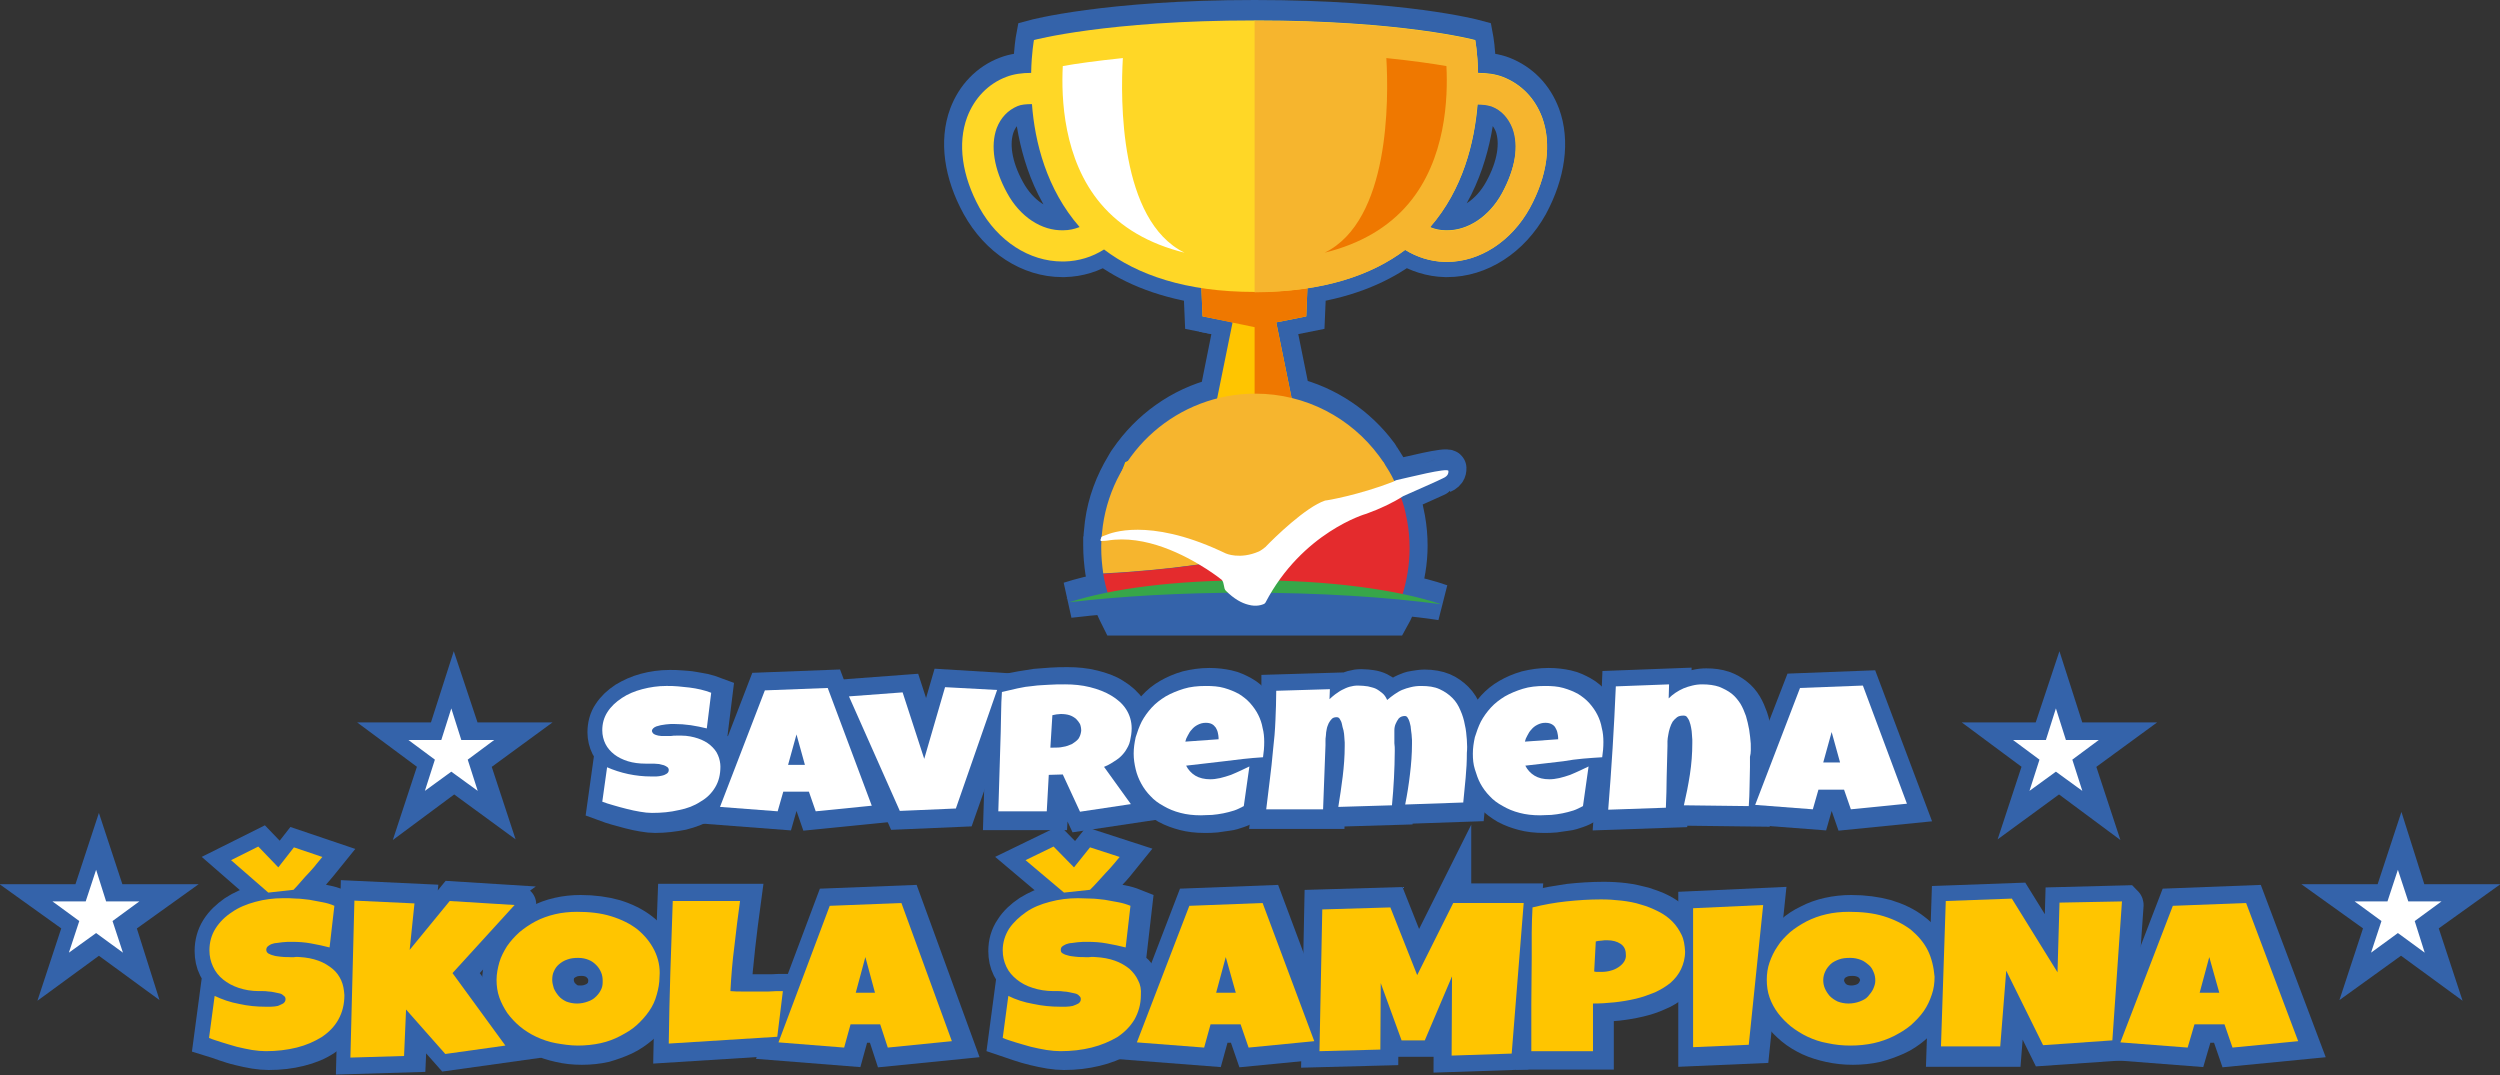 <?xml version="1.0" encoding="UTF-8"?> <svg xmlns="http://www.w3.org/2000/svg" xmlns:xlink="http://www.w3.org/1999/xlink" version="1.1" id="Layer_2_00000004529711689739269930000018021473497898873774_" x="0px" y="0px" viewBox="0 0 624.3 268.5" style="enable-background:new 0 0 624.3 268.5;" xml:space="preserve"><rect x="0" y="0" width="624.3" height="268.5" fill="#333333" stroke="none"/> <style type="text/css"> .st0{fill:#3463AA;stroke:#3463AA;stroke-width:9;stroke-miterlimit:10;} .st1{fill:#FFFFFF;} .st2{fill:#3463AA;} .st3{fill:#FFC500;} .st4{fill:#EF7800;} .st5{fill:#FFD726;} .st6{fill:#F6B52E;} .st7{fill:#E42B2D;} .st8{fill:#37A649;} </style> <g id="Isolation_Mode"> <polygon class="st0" points="113.4,177.1 116,184.9 124.2,184.9 117.5,189.8 120.1,197.7 113.4,192.8 106.8,197.7 109.4,189.8 102.8,184.9 110.9,184.9 "></polygon> <polygon class="st0" points="514.2,177.1 516.7,184.9 524.9,184.9 518.2,189.8 520.8,197.7 514.2,192.8 507.5,197.7 510.1,189.8 503.5,184.9 511.6,184.9 "></polygon> <polygon class="st0" points="24.7,217.4 27.3,225.3 35.6,225.3 28.9,230.1 31.4,238 24.7,233.1 18,238 20.6,230.1 13.9,225.3 22.1,225.3 "></polygon> <polygon class="st0" points="599.6,217.4 602.1,225.3 610.4,225.3 603.7,230.1 606.3,238 599.6,233.1 592.8,238 595.4,230.1 588.7,225.3 597,225.3 "></polygon> <polygon class="st0" points="307.8,79.9 307.8,79.9 300.3,78.4 "></polygon> <g id="SOŠ"> <path class="st0" d="M385.1,28.7c-1.8-4.8-5.2-8.3-9.8-10.1c-1.8-0.7-4-1-6.2-1c-0.1-5-0.7-8.2-0.7-8.2s-18.1-4.9-55.1-4.9 s-55.1,4.9-55.1,4.9s-0.6,3.2-0.7,8.2c-2.3,0-4.4,0.3-6.2,1c-4.5,1.7-8,5.3-9.8,10.1c-2.4,6.5-1.3,14.6,3.1,22.6 c4.6,8.3,12.4,13.4,20.7,13.4c0.2,0,0.4,0,0.5,0c3.6-0.1,6.9-1.1,9.9-3c6,4.5,13.9,8,24.3,9.6l0.3,7.1l7.5,1.5v0L304,98.9 c-9.3,2.3-17.2,8.1-22.4,15.7c-0.4,0.5-0.7,1.1-1,1.6c0,0,0,0,0,0c-2.6,4.3-4.5,9.2-5.2,14.5c-0.1,0.9-0.2,1.9-0.3,2.9l0,0 c0,0.3,0,0.6-0.1,0.9c0,0.4,0,0.9,0,1.3c0,0.2,0,0.3,0,0.5c0,2.2,0.2,4.3,0.5,6.4h0c0.3,1.6,0.6,3.2,1.1,4.7 c-3.6,0.7-6.8,1.5-9.6,2.4c3.2-0.4,6.6-0.7,10-1c0.6,1.9,1.4,3.6,2.3,5.4h68.2c0.9-1.6,1.6-3.3,2.2-5c3.6,0.3,7,0.7,10.2,1.2 c-2.8-1-6-1.8-9.7-2.6c1.1-3.6,1.8-7.5,1.8-11.5c0-2.3-0.2-4.6-0.6-6.8c-0.3-1.6-0.6-3.1-1.1-4.6c-0.1-0.4-0.3-0.8-0.4-1.3 c0.1-0.1,0.3-0.2,0.4-0.3c0.1-0.1,10.1-4.5,10.1-4.6c1.4-0.6,1.3-1.5,1.3-1.8c-0.1-0.9-10.2,1.7-13,2.3c0,0-0.3,0.1-0.5,0.2 c-0.4-0.8-0.8-1.6-1.3-2.4c-0.4-0.7-0.9-1.4-1.3-2.1c0-0.1-0.1-0.1-0.1-0.2c-0.3-0.5-0.7-1-1-1.5c-5.3-7.1-12.9-12.3-21.8-14.5 l-3.8-18.8l7.5-1.5l0.3-7.1c10.4-1.6,18.3-5.1,24.3-9.6c2.9,1.8,6.3,2.9,9.9,3c0.2,0,0.4,0,0.5,0c8.2,0,16.1-5.1,20.7-13.4 C386.4,43.3,387.5,35.2,385.1,28.7z M265.6,56.9c-5.5,0.2-10.9-3.4-14.1-9.3c-3.3-6-4.2-11.8-2.6-16.2c1-2.6,2.8-4.5,5.2-5.5 c0.9-0.3,2.2-0.5,3.6-0.5c0.8,9.4,3.6,21.2,11.9,30.6C268.3,56.6,267,56.8,265.6,56.9z M375.1,47.5c-3.2,5.9-8.7,9.5-14.1,9.3 c-1.4,0-2.7-0.3-3.9-0.8c8.3-9.4,11.1-21.3,11.9-30.6c1.5,0,2.7,0.2,3.6,0.5c2.4,0.9,4.2,2.9,5.2,5.5 C379.3,35.8,378.4,41.5,375.1,47.5L375.1,47.5z"></path> </g> <path class="st0" d="M180.7,191.9c0,2-0.4,3.7-1.3,5.2s-2.1,2.6-3.7,3.6c-1.6,0.9-3.4,1.6-5.4,2.1c-2.1,0.4-4.3,0.7-6.7,0.7 c-0.9,0-1.9-0.1-3-0.3s-2.2-0.4-3.3-0.7c-1.1-0.3-2.2-0.6-3.3-0.9c-1-0.3-2-0.6-2.8-0.9l1.2-8.6c1.6,0.7,3.4,1.3,5.3,1.7 c1.9,0.4,3.9,0.6,5.7,0.6c0.4,0,0.8,0,1.3,0c0.5,0,1-0.1,1.4-0.2c0.5-0.1,0.9-0.3,1.2-0.5c0.3-0.2,0.5-0.5,0.5-0.9 c0-0.3-0.1-0.5-0.3-0.7s-0.5-0.4-0.9-0.5c-0.4-0.1-0.8-0.2-1.2-0.3c-0.4-0.1-0.9-0.1-1.3-0.1c-0.4,0-0.8,0-1.2,0H162 c-1.6,0-3.1-0.2-4.4-0.6s-2.5-0.9-3.4-1.7s-1.7-1.6-2.2-2.6c-0.5-1-0.8-2.2-0.8-3.4c0-1.7,0.4-3.3,1.3-4.6c0.9-1.4,2.1-2.5,3.6-3.5 c1.5-0.9,3.2-1.7,5.1-2.2c1.9-0.5,3.9-0.8,6-0.8c0.9,0,1.9,0,2.9,0.1c1,0.1,1.9,0.1,2.9,0.3s1.9,0.3,2.8,0.5s1.8,0.5,2.6,0.8 l-1.1,8.9c-1.3-0.3-2.6-0.6-4-0.8c-1.4-0.2-2.8-0.3-4.1-0.3c-0.2,0-0.6,0-0.9,0c-0.4,0-0.8,0-1.2,0.1c-0.4,0-0.9,0.1-1.3,0.2 s-0.8,0.2-1.2,0.3s-0.6,0.3-0.8,0.5c-0.2,0.2-0.3,0.4-0.3,0.7c0,0.3,0.2,0.6,0.5,0.7c0.3,0.2,0.7,0.3,1.1,0.4s1,0.1,1.5,0.1 s1.1,0,1.6,0c0.5,0,1.1,0,1.5-0.1c0.5,0,0.9,0,1.2,0c1.5,0.1,2.9,0.3,4.1,0.7s2.2,1,3.1,1.7s1.5,1.5,1.9,2.5 S180.7,190.8,180.7,191.9L180.7,191.9z"></path> <path class="st0" d="M191,172.4l-11.2,29.1l14.4,1.1l1.4-4.9h6.4l1.7,4.9l14-1.4l-11-29.4L191,172.4z M199.2,184.6l1.8,6.4h-4.2 l1.8-6.4c-6-0.5-5.8-10,0.4-10C205.3,174.6,205.4,184.4,199.2,184.6z"></path> <path class="st0" d="M249.8,172.5L239.4,202l-14,0.6l-12.7-28.6l13.4-1l5.4,16.6l5.2-17.9L249.8,172.5L249.8,172.5z"></path> <path class="st0" d="M283.3,182c0,1.1-0.1,2.2-0.4,3.1c-0.2,0.9-0.6,1.8-1.2,2.6c-0.5,0.8-1.2,1.5-2.1,2.1 c-0.9,0.7-1.9,1.3-3.1,1.9l6.7,9.3l-12.7,1.9l-4.3-9.3l-3.5,0.1l-0.5,9.1h-12.1c0.1-3.3,0.2-6.6,0.3-9.9s0.2-6.6,0.3-9.9 c0-1.7,0.1-3.3,0.1-5c0-1.6,0.1-3.3,0.2-5c1.3-0.4,2.6-0.7,3.9-0.9c1.3-0.2,2.6-0.4,3.8-0.6c1.3-0.1,2.6-0.2,3.9-0.3 c1.3-0.1,2.7-0.1,4.1-0.1c2.1,0,4.2,0.2,6.2,0.7c2,0.5,3.8,1.1,5.3,2.1c1.5,0.9,2.8,2.1,3.7,3.4S283.3,180.2,283.3,182L283.3,182z M270.7,182.7c0-0.6-0.1-1.2-0.3-1.7c-0.2-0.5-0.5-0.9-1-1.3c-0.4-0.4-1-0.7-1.6-0.9c-0.6-0.2-1.4-0.3-2.2-0.3 c-0.4,0-0.7,0-1.1,0.1c-0.4,0-0.7,0.1-1,0.2l-0.5,8.1h0.7c0.8,0,1.6-0.1,2.5-0.2s1.6-0.4,2.2-0.7s1.2-0.8,1.6-1.3 S270.7,183.5,270.7,182.7L270.7,182.7z"></path> <path class="st0" d="M316.5,185.4c0,1.3-0.1,2.5-0.3,3.8c-3.2,0.2-6.4,0.4-9.6,0.8c-3.2,0.4-6.4,0.7-9.5,1.1 c0.5,1.1,1.2,1.9,2.3,2.5c1,0.6,2.3,0.9,3.7,0.9c0.8,0,1.6-0.1,2.5-0.3c0.9-0.2,1.8-0.5,2.7-0.8s1.7-0.7,2.5-1.1s1.5-0.7,2.1-1 l-1.4,9.9c-0.7,0.4-1.5,0.8-2.4,1.1c-0.9,0.3-1.7,0.6-2.7,0.7s-1.9,0.3-2.8,0.4s-1.9,0.1-2.8,0.1c-1.9,0-3.6-0.2-5.1-0.6 s-2.9-0.9-4.2-1.6c-1.2-0.7-2.3-1.5-3.3-2.5s-1.7-2-2.3-3.1s-1.1-2.3-1.4-3.6s-0.5-2.6-0.5-3.9s0.2-2.7,0.5-4.1s0.8-2.7,1.5-3.9 s1.5-2.4,2.5-3.5s2.1-2,3.5-2.8s2.8-1.4,4.5-1.9c1.7-0.4,3.5-0.7,5.5-0.7c1.7,0,3.2,0.2,4.6,0.5s2.6,0.9,3.7,1.5s2,1.4,2.8,2.3 c0.8,0.9,1.5,1.8,2,2.9c0.5,1,0.9,2.1,1.2,3.3C316.3,183.1,316.5,184.3,316.5,185.4L316.5,185.4z M305.2,184.3 c0-0.4-0.1-0.8-0.2-1.3c-0.1-0.4-0.3-0.8-0.5-1.2c-0.2-0.4-0.6-0.6-1-0.9c-0.4-0.2-0.9-0.3-1.5-0.3c-0.8,0-1.4,0.2-2,0.5 c-0.6,0.3-1.1,0.7-1.5,1.2c-0.4,0.5-0.8,1-1,1.5c-0.3,0.6-0.5,1.1-0.6,1.5l8.3-0.6L305.2,184.3L305.2,184.3z"></path> <path class="st0" d="M367.2,188.3c0,2.1-0.1,4.2-0.2,6.2c-0.2,2.1-0.4,4.1-0.6,6.2l-14.5,0.5c0.4-2.5,0.8-5.1,1.2-7.6 s0.5-5.1,0.5-7.6c0-0.2,0-0.4,0-0.8c0-0.4,0-0.9-0.1-1.4c0-0.5-0.1-1-0.2-1.6c-0.1-0.6-0.2-1.1-0.3-1.5c-0.1-0.5-0.3-0.8-0.5-1.1 c-0.2-0.3-0.5-0.4-0.7-0.4c-0.7,0-1.2,0.2-1.5,0.6s-0.6,0.9-0.8,1.4s-0.3,1.1-0.3,1.6c0,0.6-0.1,1-0.1,1.4c0,0.6,0,1.2,0.1,1.8 c0,0.6,0.1,1.2,0.1,1.9c0,2.3-0.1,4.5-0.2,6.8c-0.1,2.2-0.3,4.5-0.5,6.8l-13.4,0.4c0.4-2.5,0.8-5.1,1.1-7.6 c0.3-2.5,0.5-5.1,0.5-7.6c0-0.2,0-0.4,0-0.9c0-0.4,0-0.9-0.1-1.4s-0.1-1.1-0.2-1.6c-0.1-0.6-0.2-1.1-0.4-1.6s-0.3-0.9-0.5-1.2 s-0.5-0.5-0.8-0.5c-0.5,0-0.9,0.1-1.2,0.4c-0.3,0.3-0.6,0.6-0.8,1.1s-0.4,0.9-0.5,1.5s-0.2,1.1-0.2,1.6c0,0.5-0.1,1-0.1,1.4 c0,0.4,0,0.8,0,1l-0.6,16H317c0.3-2.5,0.6-4.9,0.9-7.4c0.3-2.5,0.6-4.9,0.8-7.4c0.2-2.5,0.4-4.9,0.6-7.4s0.2-5,0.2-7.4l13.4-0.4 l-0.1,2.5c0.4-0.4,0.9-0.8,1.4-1.2s1.1-0.8,1.7-1.1s1.2-0.6,1.9-0.8c0.7-0.2,1.4-0.3,2.1-0.3c0.9,0,1.8,0.1,2.5,0.2s1.4,0.3,2,0.6 s1.1,0.6,1.6,1.1s0.9,1,1.2,1.7c0.6-0.5,1.2-1,1.8-1.4c0.6-0.4,1.2-0.8,1.9-1.1c0.7-0.3,1.4-0.6,2.2-0.7s1.7-0.3,2.6-0.3 c1.8,0,3.4,0.3,4.6,0.8s2.3,1.3,3.2,2.2c0.9,0.9,1.5,1.9,2,3.1s0.8,2.4,1.1,3.6c0.2,1.2,0.4,2.5,0.5,3.7S367.2,187.2,367.2,188.3 L367.2,188.3z"></path> <path class="st0" d="M401.2,185.4c0,1.3-0.1,2.5-0.3,3.8c-3.2,0.2-6.4,0.4-9.6,0.8c-3.2,0.4-6.4,0.7-9.5,1.1 c0.5,1.1,1.2,1.9,2.3,2.5c1,0.6,2.3,0.9,3.7,0.9c0.8,0,1.6-0.1,2.5-0.3c0.9-0.2,1.8-0.5,2.7-0.8s1.7-0.7,2.5-1.1s1.5-0.7,2.1-1 l-1.4,9.9c-0.7,0.4-1.5,0.8-2.4,1.1c-0.9,0.3-1.7,0.6-2.7,0.7s-1.9,0.3-2.8,0.4s-1.9,0.1-2.8,0.1c-1.9,0-3.6-0.2-5.1-0.6 s-2.9-0.9-4.2-1.6c-1.2-0.7-2.3-1.5-3.3-2.5s-1.7-2-2.3-3.1s-1.1-2.3-1.4-3.6s-0.5-2.6-0.5-3.9s0.2-2.7,0.5-4.1s0.8-2.7,1.5-3.9 s1.5-2.4,2.5-3.5s2.1-2,3.5-2.8s2.8-1.4,4.5-1.9c1.7-0.4,3.5-0.7,5.5-0.7c1.7,0,3.2,0.2,4.6,0.5s2.6,0.9,3.7,1.5s2,1.4,2.8,2.3 c0.8,0.9,1.5,1.8,2,2.9c0.5,1,0.9,2.1,1.2,3.3C401.1,183.1,401.2,184.3,401.2,185.4L401.2,185.4z M389.9,184.3 c0-0.4-0.1-0.8-0.2-1.3c-0.1-0.4-0.3-0.8-0.5-1.2c-0.2-0.4-0.6-0.6-1-0.9c-0.4-0.2-0.9-0.3-1.5-0.3c-0.8,0-1.4,0.2-2,0.5 c-0.6,0.3-1.1,0.7-1.5,1.2c-0.4,0.5-0.8,1-1,1.5c-0.3,0.6-0.5,1.1-0.6,1.5l8.3-0.6L389.9,184.3L389.9,184.3z"></path> <path class="st0" d="M438,192.1c0,1.6,0,3.3-0.1,4.9s-0.1,3.2-0.2,4.9l-16.2-0.2c0.6-2.6,1-5.2,1.5-7.7s0.6-5.2,0.6-7.8 c0-0.2,0-0.5,0-0.9c0-0.4-0.1-0.9-0.1-1.4c-0.1-0.5-0.1-1.1-0.2-1.6c-0.1-0.6-0.2-1.1-0.4-1.5s-0.4-0.9-0.6-1.1 c-0.2-0.3-0.6-0.4-0.9-0.4c-0.6,0-1.2,0.1-1.6,0.4c-0.4,0.3-0.8,0.7-1.1,1.1s-0.5,1-0.7,1.5c-0.2,0.6-0.3,1.1-0.4,1.7 c-0.1,0.6-0.1,1.1-0.2,1.6c0,0.5,0,0.9,0,1.2c-0.1,2.6-0.2,5.1-0.2,7.7c-0.1,2.5-0.1,5.1-0.2,7.7l-14.4,0.5 c0.4-5.1,0.7-10.3,1.1-15.4s0.6-10.2,0.8-15.4l13.3-0.5l-0.1,3.5c0.5-0.5,1.1-1,1.7-1.4c0.6-0.4,1.3-0.8,2-1.1 c0.7-0.3,1.4-0.6,2.2-0.7c0.8-0.2,1.6-0.3,2.5-0.3c1.6,0,3,0.2,4.2,0.6s2.2,1,3.1,1.7c0.9,0.7,1.6,1.5,2.2,2.5c0.6,1,1,2,1.4,3.1 c0.4,1.1,0.6,2.2,0.8,3.4s0.3,2.3,0.4,3.5s0.1,2.2,0.1,3.3L438,192.1L438,192.1z"></path> <path class="st0" d="M449.5,172.6l-11.2,28.9l14.4,1.1l1.4-4.9h6.4l1.7,4.9l14-1.4l-11-29.2L449.5,172.6z M458.4,187.1l1.1,4h-4.2 l1.2-4.2c-4.8-1.5-4.3-9.8,1.6-9.8C464.4,177.1,464.5,186.7,458.4,187.1z"></path> <path class="st0" d="M86.7,248.7c0,2.3-0.5,4.4-1.5,6.1c-1,1.7-2.4,3.2-4.2,4.4c-1.8,1.2-3.8,2-6.2,2.6s-4.9,0.9-7.7,0.9 c-1.1,0-2.2-0.1-3.5-0.3s-2.5-0.5-3.8-0.8s-2.5-0.7-3.7-1.1s-2.2-0.8-3.2-1.1l1.4-10.5c1.8,0.9,3.8,1.5,6.1,2s4.4,0.7,6.6,0.7 c0.4,0,0.9,0,1.5,0s1.1-0.1,1.7-0.2c0.5-0.1,1-0.3,1.3-0.6s0.6-0.6,0.6-1.1c0-0.3-0.1-0.6-0.4-0.8s-0.6-0.4-1-0.6s-0.9-0.3-1.4-0.3 c-0.5-0.1-1-0.1-1.5-0.2c-0.5,0-1-0.1-1.4-0.1h-1c-1.8,0-3.5-0.3-5-0.8c-1.5-0.5-2.8-1.2-3.9-2.1c-1.1-0.9-1.9-2-2.5-3.2 s-0.9-2.6-0.9-4.1c0-2,0.5-3.8,1.5-5.4c1-1.6,2.4-2.9,4.1-4.1c1.7-1.1,3.7-2,5.9-2.6s4.5-0.9,6.9-0.9c1.1,0,2.1,0,3.2,0.1 c1.1,0.1,2.2,0.2,3.3,0.3c1.1,0.1,2.2,0.4,3.2,0.6c1.1,0.2,2.1,0.5,3,0.9l-1.2,10.4c-1.5-0.4-3-0.7-4.6-1c-1.6-0.3-3.2-0.4-4.7-0.4 c-0.3,0-0.6,0-1.1,0c-0.4,0-0.9,0-1.4,0.1c-0.5,0-1,0.1-1.5,0.2c-0.5,0.1-0.9,0.2-1.3,0.4c-0.4,0.1-0.7,0.3-0.9,0.6 c-0.2,0.2-0.3,0.5-0.3,0.8c0,0.4,0.2,0.7,0.5,0.9c0.3,0.2,0.8,0.4,1.3,0.5c0.5,0.1,1.1,0.2,1.7,0.3s1.3,0.1,1.9,0.1 c0.6,0,1.2,0,1.7,0s1,0,1.3,0c1.7,0.1,3.3,0.4,4.6,0.9c1.4,0.5,2.5,1.1,3.5,2s1.7,1.8,2.2,2.9S86.7,247.3,86.7,248.7L86.7,248.7z M81.2,214.2c-0.4,0.5-0.9,1.1-1.5,1.8s-1.2,1.4-1.8,2.1c-0.6,0.7-1.3,1.5-2,2.2s-1.3,1.4-1.9,2.1l-6.3,0.7l-9.3-8.1l6.8-3.4l5,5.2 l3.9-5L81.2,214.2L81.2,214.2z"></path> <path class="st0" d="M129.4,225.8c0-0.1-0.1-0.1-0.1-0.2l-16-1l-10,12.2l1.2-11.6l-15-0.7l-1,39.2l13.4-0.4l0.5-11.6l9.8,11.1 l15-2.1L114,242.7L129.4,225.8z"></path> <path class="st0" d="M165.7,244.2c0,1.6-0.2,3.1-0.7,4.5s-1.1,2.8-1.9,4.1c-0.9,1.3-1.9,2.4-3.1,3.5c-1.2,1-2.6,2-4.1,2.7 s-3.2,1.3-4.9,1.8c-1.8,0.4-3.7,0.6-5.7,0.6s-3.8-0.2-5.5-0.6c-1.8-0.4-3.4-0.9-4.9-1.6c-1.5-0.7-2.9-1.6-4.1-2.6 c-1.2-1-2.3-2.1-3.2-3.3c-0.9-1.2-1.6-2.5-2-3.9s-0.7-2.9-0.7-4.4s0.2-2.9,0.7-4.4s1.1-2.8,1.9-4c0.8-1.3,1.9-2.4,3.1-3.5 c1.2-1.1,2.6-2,4-2.7c1.5-0.8,3.1-1.4,4.9-1.8c1.7-0.4,3.6-0.6,5.5-0.6c3.1,0,6,0.4,8.5,1.1c2.6,0.8,4.8,1.9,6.6,3.3 c1.8,1.4,3.2,3.1,4.2,5.2S165.7,241.7,165.7,244.2L165.7,244.2z M151.4,244.9c0-0.7-0.1-1.4-0.4-2.1c-0.3-0.7-0.7-1.3-1.2-1.8 c-0.5-0.5-1.1-1-1.9-1.3c-0.8-0.3-1.6-0.5-2.6-0.5s-1.9,0.1-2.7,0.4s-1.5,0.7-2.1,1.2s-1,1.1-1.3,1.8c-0.3,0.7-0.4,1.4-0.4,2.1 s0.1,1.4,0.4,2.1s0.6,1.4,1.2,1.9s1.1,1.1,1.9,1.4c0.8,0.4,1.6,0.5,2.7,0.5s1.9-0.2,2.7-0.5c0.8-0.3,1.5-0.7,2.1-1.3s1-1.2,1.3-1.9 C151.2,246.4,151.4,245.7,151.4,244.9L151.4,244.9z"></path> <path class="st0" d="M196.2,247.7l-1.4,11.4l-27.1,1.7c0.1-5.9,0.3-11.9,0.4-17.8s0.4-11.8,0.6-17.8h16.8c-0.5,3.7-1,7.5-1.4,11.2 s-0.8,7.5-1,11.3c1,0,2,0.1,3,0.1h3c1.2,0,2.4,0,3.5,0C193.9,247.7,195.1,247.7,196.2,247.7L196.2,247.7z"></path> <path class="st0" d="M238.4,260.1l-16,1.6l-1.9-5.8h-7.4l-1.6,5.8l-16.4-1.3l12.8-34.1l17.9-0.7L238.4,260.1L238.4,260.1z M219.3,248.1l-2.4-8.9l-2.4,8.9H219.3z"></path> <path class="st0" d="M285.8,248.7c0,2.3-0.5,4.4-1.6,6.1c-1,1.7-2.5,3.2-4.3,4.4s-3.9,2-6.4,2.6s-5,0.9-7.8,0.9 c-1.1,0-2.3-0.1-3.5-0.3c-1.3-0.2-2.6-0.5-3.9-0.8s-2.6-0.7-3.8-1.1s-2.3-0.8-3.2-1.1l1.4-10.5c1.9,0.9,3.9,1.5,6.2,2 s4.5,0.7,6.7,0.7c0.4,0,0.9,0,1.5,0c0.6,0,1.2-0.1,1.7-0.2c0.5-0.1,1-0.3,1.4-0.6s0.6-0.6,0.6-1.1c0-0.3-0.1-0.6-0.4-0.8 c-0.3-0.2-0.6-0.4-1-0.6c-0.4-0.1-0.9-0.3-1.4-0.3c-0.5-0.1-1-0.1-1.5-0.2c-0.5,0-1-0.1-1.4-0.1h-1.1c-1.9,0-3.6-0.3-5.2-0.8 c-1.5-0.5-2.9-1.2-4-2.1c-1.1-0.9-2-2-2.6-3.2s-0.9-2.6-0.9-4.1c0-2,0.5-3.8,1.6-5.4c1-1.6,2.4-2.9,4.2-4.1c1.8-1.1,3.8-2,6-2.6 c2.3-0.6,4.6-0.9,7-0.9c1.1,0,2.2,0,3.3,0.1c1.1,0.1,2.3,0.2,3.4,0.3c1.1,0.1,2.2,0.4,3.3,0.6c1.1,0.2,2.1,0.5,3.1,0.9l-1.2,10.4 c-1.5-0.4-3.1-0.7-4.7-1c-1.6-0.3-3.2-0.4-4.8-0.4c-0.3,0-0.6,0-1.1,0c-0.5,0-0.9,0-1.4,0.1c-0.5,0-1,0.1-1.5,0.2 c-0.5,0.1-1,0.2-1.4,0.4c-0.4,0.1-0.7,0.3-1,0.6c-0.2,0.2-0.4,0.5-0.3,0.8c0,0.4,0.2,0.7,0.5,0.9c0.3,0.2,0.8,0.4,1.3,0.5 c0.5,0.1,1.1,0.2,1.8,0.3s1.3,0.1,1.9,0.1s1.2,0,1.8,0s1,0,1.4,0c1.8,0.1,3.3,0.4,4.8,0.9c1.4,0.5,2.6,1.1,3.6,2 c1,0.8,1.7,1.8,2.2,2.9C285.5,246.1,285.8,247.3,285.8,248.7L285.8,248.7z M280.2,214.2c-0.4,0.5-0.9,1.1-1.5,1.8 c-0.6,0.7-1.2,1.4-1.9,2.1s-1.3,1.5-2,2.2s-1.4,1.4-2,2.1l-6.5,0.7l-9.6-8.1l7-3.4l5.1,5.2l4-5L280.2,214.2L280.2,214.2z"></path> <path class="st0" d="M329,260.1l-16.4,1.6l-2-5.8h-7.5l-1.6,5.8l-16.8-1.3l13.1-34.1l18.3-0.7L329,260.1L329,260.1z M309.4,248.1 l-2.5-8.9l-2.4,8.9H309.4z"></path> <path class="st0" d="M362.9,225l-9,18l-6.7-16.9l-17,0.5l-0.7,35.4l15.2-0.4l0.1-16c-0.4,0.1-0.8,0.2-1.3,0.2c-6.4,0-6.4-10,0-10 c5.9,0,6.4,8.4,1.5,9.8l5,13.8h5.8l6.8-16l-0.1,19.8l15-0.5l3-37.6v0H362.9z"></path> <path class="st0" d="M421.5,237.7c0,1.7-0.3,3.1-1,4.4c-0.6,1.3-1.5,2.4-2.6,3.4c-1.1,1-2.4,1.8-3.9,2.4c-1.5,0.7-3.1,1.2-4.8,1.6 c-1.7,0.4-3.5,0.7-5.3,0.9c-1.8,0.2-3.6,0.3-5.4,0.3v11.9h-15.4c0-3.9,0-7.8,0-11.7s0-7.8,0.1-11.7c0-2.1,0-4.2,0-6.2 c0-2.1,0-4.2,0.2-6.3c2.8-0.6,5.6-1.1,8.4-1.5c2.8-0.3,5.7-0.5,8.7-0.5c1.7,0,3.4,0.1,5.1,0.3c1.7,0.2,3.3,0.6,4.9,1 c1.5,0.5,3,1,4.3,1.7s2.5,1.5,3.5,2.5s1.7,2,2.3,3.3S421.5,236.1,421.5,237.7L421.5,237.7z M406.9,238.5c0-1.1-0.4-2-1.3-2.6 c-0.9-0.6-2-0.9-3.4-0.9c-0.5,0-0.9,0-1.4,0.1c-0.5,0.1-1,0.1-1.4,0.2l-0.4,7.5c0.3,0,0.6,0.1,0.9,0.1h0.9c0.8,0,1.6-0.1,2.3-0.3 c0.7-0.2,1.4-0.5,2-0.9c0.6-0.4,1-0.8,1.4-1.4S406.8,239.2,406.9,238.5L406.9,238.5z"></path> <path class="st0" d="M441.1,226.2l-3.6,34.9l-13.9,0.6V227L441.1,226.2L441.1,226.2z"></path> <path class="st0" d="M483.7,244.2c0,1.6-0.2,3.1-0.7,4.5s-1.1,2.8-2,4.1c-0.9,1.3-1.9,2.4-3.2,3.5c-1.2,1-2.6,2-4.2,2.7 s-3.2,1.3-5.1,1.8c-1.8,0.4-3.8,0.6-5.8,0.6s-3.9-0.2-5.7-0.6c-1.8-0.4-3.5-0.9-5-1.6s-3-1.6-4.2-2.6s-2.3-2.1-3.2-3.3 s-1.6-2.5-2.1-3.9s-0.7-2.9-0.7-4.4s0.2-2.9,0.7-4.4s1.1-2.8,2-4s1.9-2.4,3.1-3.5c1.2-1.1,2.6-2,4.1-2.7c1.5-0.8,3.2-1.4,5-1.8 c1.8-0.4,3.7-0.6,5.6-0.6c3.2,0,6.1,0.4,8.7,1.1c2.6,0.8,4.9,1.9,6.7,3.3c1.9,1.4,3.3,3.1,4.3,5.2 C483.2,239.5,483.7,241.7,483.7,244.2L483.7,244.2z M469,244.9c0-0.7-0.1-1.4-0.4-2.1c-0.3-0.7-0.7-1.3-1.2-1.8 c-0.5-0.5-1.2-1-2-1.3c-0.8-0.3-1.7-0.5-2.7-0.5s-2,0.1-2.8,0.4c-0.8,0.3-1.5,0.7-2.1,1.2s-1,1.1-1.3,1.8c-0.3,0.7-0.5,1.4-0.5,2.1 s0.1,1.4,0.4,2.1c0.3,0.7,0.7,1.4,1.2,1.9s1.2,1.1,2,1.4s1.7,0.5,2.7,0.5s2-0.2,2.8-0.5c0.8-0.3,1.5-0.7,2.1-1.3s1-1.2,1.3-1.9 S469,245.7,469,244.9L469,244.9z"></path> <path class="st0" d="M530.6,225.6l-15.4,0.4l-0.5,17.4L503.3,225l-16.5,0.6l-1.2,36.3h14.8l1.5-18.9l9.2,18.6l17.3-1.2l2.4-34.4 C530.8,225.8,530.7,225.7,530.6,225.6z"></path> <path class="st0" d="M574.5,260.1l-16.4,1.6l-2-5.8h-7.5l-1.7,5.8l-16.8-1.3l13.1-34.1l18.3-0.7L574.5,260.1L574.5,260.1z M555,248.1l-2.5-8.9l-2.4,8.9H555z"></path> <polygon class="st1" points="112.7,176.9 115.2,184.8 123.4,184.8 116.8,189.7 119.3,197.5 112.7,192.7 106.1,197.5 108.6,189.7 102,184.8 110.2,184.8 "></polygon> <polygon class="st1" points="513.4,176.9 515.9,184.8 524.1,184.8 517.5,189.7 520,197.5 513.4,192.7 506.8,197.5 509.3,189.7 502.7,184.8 510.9,184.8 "></polygon> <polygon class="st1" points="24,217.2 26.5,225.1 34.8,225.1 28.1,230 30.7,237.9 24,233 17.2,237.9 19.8,230 13.1,225.1 21.4,225.1 "></polygon> <polygon class="st1" points="598.8,217.2 601.4,225.1 609.7,225.1 603,230 605.5,237.9 598.8,233 592.1,237.9 594.7,230 588,225.1 596.2,225.1 "></polygon> <path class="st2" d="M344.8,114.8c0-0.1-0.1-0.1-0.1-0.2l0.1,0L344.8,114.8z"></path> <path class="st2" d="M347.8,122.7c-0.4,0-0.7,0-1.1,0c0.3-0.2,0.6-0.3,0.9-0.5L347.8,122.7z"></path> <polygon class="st2" points="307,79.8 307,79.8 299.5,78.2 "></polygon> <path class="st2" d="M344.8,114.8c0-0.1-0.1-0.1-0.1-0.2l0.1,0L344.8,114.8z"></path> <path class="st2" d="M347.8,122.7c-0.4,0-0.7,0-1.1,0c0.3-0.2,0.6-0.3,0.9-0.5L347.8,122.7z"></path> <g id="SOŠ-2"> <path class="st2" d="M347.8,122.7c-0.4,0-0.7,0-1.1,0c0.3-0.2,0.6-0.3,0.9-0.5L347.8,122.7z"></path> <path class="st2" d="M384.3,28.5c-1.8-4.8-5.2-8.3-9.8-10.1c-1.8-0.7-4-1-6.2-1c-0.1-5-0.7-8.2-0.7-8.2s-18.1-4.9-55.1-4.9 s-55.1,4.9-55.1,4.9s-0.6,3.2-0.7,8.2c-2.3,0-4.4,0.3-6.2,1c-4.5,1.7-8,5.3-9.8,10.1c-2.4,6.5-1.3,14.6,3.1,22.6 c4.6,8.3,12.4,13.4,20.7,13.4c0.2,0,0.4,0,0.5,0c3.6-0.1,6.9-1.1,9.9-3c6,4.5,13.9,8,24.3,9.6l0.3,7.1l7.5,1.5v0l-3.8,18.9 c-9.3,2.3-17.2,8.1-22.4,15.7c-0.4,0.5-0.7,1.1-1,1.6c0,0,0,0,0,0c-2.6,4.3-4.5,9.2-5.2,14.5c-0.1,0.9-0.2,1.9-0.3,2.9l0,0 c0,0.3,0,0.6-0.1,0.9c0,0.4,0,0.9,0,1.3c0,0.2,0,0.3,0,0.5c0,2.2,0.2,4.3,0.5,6.4h0c0.3,1.6,0.6,3.2,1.1,4.7 c-3.6,0.7-6.8,1.5-9.6,2.4c3.2-0.4,6.6-0.7,10-1c0.6,1.9,1.4,3.6,2.3,5.4h68.2c0.9-1.6,1.6-3.3,2.2-5c3.6,0.3,7,0.7,10.2,1.2 c-2.8-1-6-1.8-9.7-2.6c1.1-3.6,1.8-7.5,1.8-11.5c0-2.3-0.2-4.6-0.6-6.8c-0.3-1.6-0.6-3.1-1.1-4.6c-0.1-0.4-0.3-0.8-0.4-1.3 c0.1-0.1,0.3-0.2,0.4-0.3c0.1-0.1,10.1-4.5,10.1-4.6c1.4-0.6,1.3-1.5,1.3-1.8c-0.1-0.9-10.2,1.7-13,2.3c0,0-0.3,0.1-0.5,0.2 c-0.4-0.8-0.8-1.6-1.3-2.4c-0.4-0.7-0.9-1.4-1.3-2.1c0-0.1-0.1-0.1-0.1-0.2c-0.3-0.5-0.7-1-1-1.5c-5.3-7.1-12.9-12.3-21.8-14.5 l-3.8-18.8l7.5-1.5l0.3-7.1c10.4-1.6,18.3-5.1,24.3-9.6c2.9,1.8,6.3,2.9,9.9,3c0.2,0,0.4,0,0.5,0c8.2,0,16.1-5.1,20.7-13.4 C385.6,43.1,386.8,35.1,384.3,28.5L384.3,28.5z M264.9,56.7c-5.5,0.2-10.9-3.4-14.1-9.3c-3.3-6-4.2-11.8-2.6-16.2 c1-2.6,2.8-4.5,5.2-5.5c0.9-0.3,2.2-0.5,3.6-0.5c0.8,9.4,3.6,21.2,11.9,30.6C267.6,56.4,266.2,56.7,264.9,56.7z M347.6,122.2 l0.2,0.5c-0.4,0-0.7,0-1.1,0C347,122.5,347.3,122.3,347.6,122.2z M374.4,47.4c-3.2,5.9-8.7,9.5-14.1,9.3c-1.4,0-2.7-0.3-3.9-0.8 c8.3-9.4,11.1-21.3,11.9-30.6c1.5,0,2.7,0.2,3.6,0.5c2.4,0.9,4.2,2.9,5.2,5.5C378.6,35.6,377.7,41.3,374.4,47.4L374.4,47.4z"></path> <path class="st2" d="M274.3,133.4c0,0.3,0,0.6-0.1,0.9c-0.1,0-0.2-0.1-0.1-0.2C274.1,133.9,274.2,133.6,274.3,133.4z"></path> <path class="st2" d="M347.8,122.7c-0.4,0-0.7,0-1.1,0c0.3-0.2,0.6-0.3,0.9-0.5L347.8,122.7z"></path> </g> <path class="st1" d="M179.3,188.6c-0.4-1-1.1-1.8-1.9-2.5c-0.8-0.7-1.9-1.3-3.1-1.7s-2.6-0.7-4.1-0.7c-0.3,0-0.7,0-1.2,0 c-0.5,0-1,0-1.5,0.1c-0.5,0-1.1,0-1.6,0s-1.1,0-1.5-0.1s-0.8-0.2-1.1-0.4c-0.3-0.2-0.4-0.4-0.5-0.7c0-0.3,0.1-0.5,0.3-0.7 c0.2-0.2,0.5-0.4,0.8-0.5c0.3-0.1,0.7-0.2,1.1-0.3c0.4-0.1,0.9-0.1,1.3-0.2c0.4,0,0.8-0.1,1.2-0.1c0.4,0,0.7,0,0.9,0 c1.3,0,2.7,0.1,4.1,0.3c1.4,0.2,2.7,0.5,4,0.8l1.1-8.9c-0.8-0.3-1.7-0.6-2.6-0.8c-0.9-0.2-1.9-0.4-2.8-0.5s-1.9-0.2-2.9-0.3 s-1.9-0.1-2.9-0.1c-2.1,0-4.1,0.3-6,0.8c-1.9,0.5-3.6,1.2-5.1,2.2c-1.5,1-2.7,2.1-3.6,3.5c-0.9,1.4-1.3,2.9-1.3,4.6 c0,1.2,0.3,2.4,0.8,3.4c0.5,1,1.3,1.9,2.2,2.6c0.9,0.7,2.1,1.3,3.4,1.7c1.3,0.4,2.8,0.6,4.4,0.6h0.9c0.4,0,0.8,0,1.2,0 c0.4,0,0.9,0.1,1.3,0.1c0.4,0.1,0.9,0.2,1.2,0.3s0.6,0.3,0.9,0.5c0.2,0.2,0.3,0.4,0.3,0.7c0,0.4-0.2,0.7-0.5,0.9 c-0.3,0.2-0.7,0.4-1.2,0.5c-0.5,0.1-0.9,0.2-1.4,0.2s-0.9,0-1.3,0c-1.9,0-3.8-0.2-5.7-0.6c-1.9-0.4-3.7-1-5.3-1.7l-1.2,8.6 c0.8,0.3,1.7,0.6,2.8,0.9c1,0.3,2.1,0.6,3.3,0.9c1.1,0.3,2.2,0.5,3.3,0.7c1.1,0.2,2.1,0.3,3,0.3c2.4,0,4.6-0.2,6.7-0.7 c2.1-0.4,3.9-1.1,5.4-2.1c1.6-0.9,2.8-2.1,3.7-3.6c0.9-1.5,1.3-3.2,1.3-5.2C179.9,190.6,179.7,189.5,179.3,188.6L179.3,188.6z"></path> <path class="st1" d="M206.7,171.8l-15.7,0.6l-11.2,29.1l14.4,1.1l1.4-4.9h6.4l1.7,4.9l14-1.4L206.7,171.8L206.7,171.8z M196.8,191 l2.1-7.6l2.1,7.6H196.8z"></path> <path class="st1" d="M236,171.6l-5.2,17.9l-5.4-16.6l-13.4,1l12.7,28.6l14-0.6l10.3-29.6L236,171.6L236,171.6z"></path> <path class="st1" d="M278.9,189.7c0.9-0.6,1.6-1.4,2.1-2.1c0.5-0.8,1-1.6,1.2-2.6c0.2-0.9,0.4-2,0.4-3.1c0-1.8-0.5-3.4-1.4-4.8 s-2.2-2.5-3.7-3.4s-3.3-1.6-5.3-2.1c-2-0.5-4.1-0.7-6.2-0.7c-1.4,0-2.8,0-4.1,0.1c-1.3,0.1-2.6,0.1-3.9,0.3 c-1.3,0.1-2.6,0.3-3.9,0.6s-2.6,0.6-3.9,0.9c-0.1,1.7-0.2,3.3-0.2,5c0,1.6-0.1,3.3-0.1,5c-0.1,3.3-0.2,6.6-0.3,9.9 c-0.1,3.3-0.2,6.6-0.3,9.9h12.1l0.5-9.1l3.5-0.1l4.3,9.3l12.7-1.9l-6.7-9.3C277,191,278,190.3,278.9,189.7L278.9,189.7z M269.3,184.5c-0.4,0.5-1,0.9-1.6,1.3c-0.7,0.3-1.4,0.6-2.2,0.7c-0.8,0.2-1.7,0.2-2.5,0.2h-0.7l0.5-8.1c0.3-0.1,0.7-0.1,1-0.2 c0.4,0,0.7-0.1,1.1-0.1c0.8,0,1.6,0.1,2.2,0.3c0.6,0.2,1.1,0.5,1.6,0.9c0.4,0.4,0.7,0.8,1,1.3c0.2,0.5,0.3,1.1,0.3,1.7 C269.9,183.3,269.7,183.9,269.3,184.5L269.3,184.5z"></path> <path class="st1" d="M315.4,189.1c0.2-1.3,0.3-2.5,0.3-3.8c0-1.2-0.1-2.4-0.4-3.5c-0.2-1.2-0.6-2.3-1.1-3.3c-0.5-1-1.2-2-2-2.9 c-0.8-0.9-1.7-1.6-2.8-2.3c-1.1-0.6-2.3-1.1-3.7-1.5c-1.4-0.4-2.9-0.5-4.6-0.5c-2,0-3.9,0.2-5.5,0.7s-3.1,1.1-4.5,1.9 c-1.3,0.8-2.5,1.7-3.5,2.8s-1.8,2.2-2.5,3.5c-0.6,1.2-1.1,2.6-1.5,3.9c-0.3,1.4-0.5,2.7-0.5,4.1s0.2,2.6,0.5,3.9s0.8,2.5,1.4,3.6 s1.4,2.2,2.3,3.1c0.9,1,2,1.8,3.3,2.5c1.2,0.7,2.6,1.3,4.2,1.7c1.5,0.4,3.2,0.6,5.1,0.6c0.9,0,1.8-0.1,2.8-0.1 c0.9-0.1,1.9-0.2,2.8-0.4s1.8-0.4,2.7-0.7c0.9-0.3,1.6-0.7,2.4-1.1l1.4-9.9c-0.6,0.3-1.3,0.6-2.1,1s-1.6,0.7-2.5,1.1 c-0.9,0.3-1.8,0.6-2.7,0.8s-1.7,0.3-2.5,0.3c-1.4,0-2.7-0.3-3.7-0.9c-1-0.6-1.8-1.5-2.3-2.5c3.2-0.4,6.4-0.7,9.5-1.1 S312.1,189.3,315.4,189.1L315.4,189.1z M304.4,184.6l-8.4,0.6c0.1-0.5,0.3-1,0.6-1.5c0.3-0.6,0.6-1.1,1-1.5 c0.4-0.5,0.9-0.9,1.5-1.2s1.2-0.5,2-0.5c0.6,0,1.1,0.1,1.5,0.3c0.4,0.2,0.7,0.5,1,0.9c0.2,0.4,0.4,0.7,0.5,1.2s0.2,0.9,0.2,1.3 V184.6z"></path> <path class="st1" d="M366.3,184.7c-0.1-1.2-0.2-2.5-0.5-3.7c-0.2-1.2-0.6-2.5-1.1-3.6c-0.5-1.2-1.1-2.2-2-3.1 c-0.9-0.9-1.9-1.6-3.2-2.2c-1.3-0.6-2.8-0.8-4.6-0.8c-1,0-1.8,0.1-2.6,0.3c-0.8,0.2-1.5,0.4-2.2,0.7c-0.7,0.3-1.3,0.7-1.9,1.1 c-0.6,0.4-1.2,0.9-1.8,1.4c-0.3-0.7-0.7-1.3-1.2-1.7s-1-0.8-1.6-1.1s-1.3-0.4-2-0.6c-0.7-0.1-1.6-0.2-2.5-0.2 c-0.7,0-1.4,0.1-2.1,0.3c-0.7,0.2-1.3,0.5-1.9,0.8c-0.6,0.3-1.1,0.7-1.7,1.1c-0.5,0.4-1,0.8-1.4,1.2l0.1-2.5l-13.4,0.4 c0,2.5-0.1,5-0.2,7.4c-0.1,2.5-0.3,4.9-0.6,7.4c-0.2,2.5-0.5,4.9-0.8,7.4s-0.6,4.9-0.9,7.4h14.2l0.6-16c0-0.2,0-0.6,0-1 c0-0.4,0-0.9,0.1-1.4c0-0.5,0.1-1.1,0.2-1.6c0.1-0.6,0.3-1,0.5-1.5c0.2-0.4,0.5-0.8,0.8-1.1c0.3-0.3,0.7-0.4,1.2-0.4 c0.3,0,0.6,0.1,0.8,0.5c0.2,0.3,0.4,0.7,0.5,1.2c0.1,0.5,0.2,1,0.4,1.6c0.1,0.6,0.2,1.1,0.2,1.6c0,0.5,0.1,1,0.1,1.4 c0,0.4,0,0.7,0,0.9c0,2.6-0.2,5.1-0.5,7.6c-0.3,2.5-0.7,5.1-1.1,7.6l13.4-0.4c0.2-2.3,0.4-4.5,0.5-6.8c0.1-2.2,0.2-4.5,0.2-6.8 c0-0.6,0-1.3-0.1-1.9c0-0.6,0-1.2,0-1.8c0-0.4,0-0.8,0-1.4s0.1-1.1,0.3-1.6c0.2-0.5,0.5-1,0.8-1.4c0.4-0.4,0.9-0.6,1.5-0.6 c0.3,0,0.5,0.1,0.7,0.4c0.2,0.3,0.4,0.7,0.5,1.1c0.1,0.5,0.3,1,0.3,1.5c0.1,0.6,0.1,1.1,0.2,1.6c0,0.5,0.1,1,0.1,1.4 c0,0.4,0,0.7,0,0.9c0,2.6-0.2,5.1-0.5,7.6c-0.3,2.6-0.7,5.1-1.2,7.6l14.5-0.5c0.2-2.1,0.4-4.2,0.6-6.2c0.2-2.1,0.3-4.1,0.3-6.2 C366.4,187.1,366.4,186,366.3,184.7L366.3,184.7z"></path> <path class="st1" d="M400.1,189.1c0.2-1.3,0.3-2.5,0.3-3.8c0-1.2-0.1-2.4-0.4-3.5c-0.2-1.2-0.6-2.3-1.1-3.3c-0.5-1-1.2-2-2-2.9 c-0.8-0.9-1.7-1.6-2.8-2.3c-1.1-0.6-2.3-1.1-3.7-1.5c-1.4-0.4-2.9-0.5-4.6-0.5c-2,0-3.9,0.2-5.5,0.7s-3.1,1.1-4.5,1.9 c-1.3,0.8-2.5,1.7-3.5,2.8s-1.8,2.2-2.5,3.5c-0.6,1.2-1.1,2.6-1.5,3.9c-0.3,1.4-0.5,2.7-0.5,4.1s0.1,2.6,0.5,3.9s0.8,2.5,1.4,3.6 s1.4,2.2,2.3,3.1c0.9,1,2,1.8,3.3,2.5c1.2,0.7,2.6,1.3,4.2,1.7c1.5,0.4,3.2,0.6,5.1,0.6c0.9,0,1.8-0.1,2.8-0.1 c0.9-0.1,1.9-0.2,2.8-0.4s1.8-0.4,2.7-0.7c0.9-0.3,1.6-0.7,2.4-1.1l1.4-9.9c-0.6,0.3-1.3,0.6-2.1,1c-0.8,0.4-1.6,0.7-2.5,1.1 c-0.9,0.3-1.8,0.6-2.7,0.8c-0.9,0.2-1.7,0.3-2.5,0.3c-1.5,0-2.7-0.3-3.7-0.9c-1-0.6-1.8-1.5-2.3-2.5c3.2-0.4,6.4-0.7,9.5-1.1 C393.7,189.5,396.9,189.3,400.1,189.1L400.1,189.1z M389.2,184.6l-8.4,0.6c0.1-0.5,0.3-1,0.6-1.5c0.3-0.6,0.6-1.1,1-1.5 c0.4-0.5,0.9-0.9,1.5-1.2s1.2-0.5,2-0.5c0.6,0,1.1,0.1,1.5,0.3c0.4,0.2,0.8,0.5,1,0.9s0.4,0.7,0.5,1.2s0.2,0.9,0.2,1.3V184.6z"></path> <path class="st1" d="M437.2,185.7c-0.1-1.1-0.2-2.3-0.4-3.5c-0.2-1.2-0.5-2.3-0.8-3.4c-0.4-1.1-0.8-2.1-1.4-3.1 c-0.6-0.9-1.3-1.8-2.2-2.5c-0.9-0.7-1.9-1.2-3.1-1.7c-1.2-0.4-2.6-0.6-4.2-0.6c-0.9,0-1.7,0.1-2.5,0.3c-0.8,0.2-1.5,0.4-2.2,0.7 c-0.7,0.3-1.4,0.7-2,1.1s-1.2,0.9-1.7,1.4l0.1-3.5l-13.3,0.5c-0.2,5.1-0.5,10.3-0.8,15.4c-0.3,5.1-0.7,10.2-1.1,15.4l14.4-0.5 c0.1-2.6,0.2-5.2,0.2-7.7c0.1-2.5,0.1-5.1,0.2-7.7c0-0.3,0-0.7,0-1.2s0.1-1,0.2-1.6c0.1-0.6,0.2-1.1,0.4-1.7 c0.2-0.6,0.4-1.1,0.7-1.6c0.3-0.4,0.7-0.8,1.1-1.1s1-0.4,1.6-0.4c0.4,0,0.7,0.1,0.9,0.4c0.2,0.3,0.5,0.7,0.6,1.1 c0.2,0.5,0.3,1,0.4,1.5c0.1,0.6,0.2,1.1,0.2,1.6c0,0.5,0.1,1,0.1,1.4c0,0.4,0,0.7,0,0.9c0,2.6-0.2,5.2-0.6,7.8 c-0.4,2.6-0.9,5.1-1.5,7.7l16.2,0.2c0.1-1.6,0.2-3.3,0.2-4.9s0.1-3.2,0.1-4.9V189C437.3,187.9,437.2,186.8,437.2,185.7z"></path> <path class="st1" d="M465.2,171.2l-15.7,0.6L438.3,201l14.4,1.1l1.4-4.9h6.4l1.7,4.9l14-1.4L465.2,171.2L465.2,171.2z M455.3,190.4 l2.1-7.6l2.1,7.6H455.3z"></path> <path class="st3" d="M73.4,211.6l-3.9,5l-5-5.2l-6.8,3.4l9.3,8.1l6.3-0.7c0.6-0.6,1.2-1.3,1.9-2.1c0.7-0.8,1.3-1.5,2-2.2 c0.6-0.7,1.3-1.4,1.8-2.1c0.6-0.7,1.1-1.3,1.5-1.8L73.4,211.6L73.4,211.6z M85.2,244.8c-0.5-1.1-1.2-2.1-2.2-2.9 c-1-0.8-2.1-1.5-3.5-2c-1.4-0.5-2.9-0.8-4.6-0.9c-0.3,0-0.8-0.1-1.3,0s-1.1,0-1.7,0s-1.2,0-1.9-0.1c-0.6-0.1-1.2-0.1-1.7-0.3 c-0.5-0.1-0.9-0.3-1.3-0.5c-0.3-0.2-0.5-0.5-0.5-0.9c0-0.3,0.1-0.6,0.3-0.8c0.2-0.2,0.5-0.4,0.9-0.6c0.4-0.1,0.8-0.3,1.3-0.3 c0.5-0.1,1-0.1,1.5-0.2c0.5,0,0.9-0.1,1.4-0.1c0.4,0,0.8,0,1.1,0c1.5,0,3.1,0.1,4.7,0.4c1.6,0.3,3.1,0.6,4.6,1l1.2-10.4 c-0.9-0.4-1.9-0.7-3-0.9c-1.1-0.2-2.1-0.4-3.2-0.6c-1.1-0.1-2.2-0.3-3.3-0.3c-1.1-0.1-2.2-0.1-3.3-0.1c-2.4,0-4.7,0.3-6.9,0.9 c-2.2,0.6-4.2,1.4-5.9,2.6c-1.7,1.1-3.1,2.5-4.1,4.1c-1,1.6-1.5,3.4-1.5,5.4c0,1.5,0.3,2.8,0.9,4.1c0.6,1.3,1.4,2.3,2.5,3.2 c1.1,0.9,2.4,1.6,3.9,2.1c1.5,0.5,3.2,0.8,5,0.8h1c0.4,0,0.9,0,1.4,0.1c0.5,0,1,0.1,1.5,0.2c0.5,0.1,1,0.2,1.4,0.3 c0.4,0.1,0.7,0.3,1,0.6c0.3,0.2,0.4,0.5,0.4,0.8c0,0.5-0.2,0.8-0.6,1.1c-0.4,0.2-0.8,0.4-1.3,0.6c-0.5,0.1-1.1,0.2-1.7,0.2 c-0.6,0-1.1,0-1.5,0c-2.1,0-4.3-0.2-6.5-0.7c-2.2-0.4-4.2-1.1-6.1-2l-1.4,10.5c0.9,0.4,2,0.7,3.2,1.1c1.2,0.4,2.4,0.7,3.7,1.1 c1.3,0.3,2.6,0.6,3.8,0.8c1.3,0.2,2.4,0.3,3.5,0.3c2.7,0,5.3-0.3,7.7-0.9c2.4-0.6,4.4-1.5,6.2-2.6c1.8-1.2,3.2-2.6,4.2-4.4 c1-1.8,1.5-3.8,1.5-6.1C85.9,247.1,85.7,245.9,85.2,244.8L85.2,244.8z"></path> <path class="st3" d="M128.5,226l-16.2-1l-10,12.2l1.2-11.6l-15-0.7l-1,39.2l13.4-0.4l0.5-11.6l9.8,11.1l15-2.1L113,243L128.5,226 L128.5,226z"></path> <path class="st3" d="M163.4,237.3c-1-2-2.4-3.7-4.2-5.2c-1.8-1.4-4-2.5-6.6-3.3c-2.6-0.8-5.4-1.1-8.5-1.1c-1.9,0-3.8,0.2-5.5,0.6 c-1.7,0.4-3.4,1-4.9,1.8c-1.5,0.8-2.8,1.7-4,2.7c-1.2,1.1-2.2,2.2-3.1,3.5c-0.8,1.3-1.5,2.6-1.9,4c-0.4,1.4-0.7,2.9-0.7,4.4 s0.2,3,0.7,4.4c0.5,1.4,1.2,2.7,2,3.9c0.9,1.2,1.9,2.3,3.1,3.3c1.2,1,2.6,1.9,4.1,2.6c1.5,0.7,3.2,1.3,4.9,1.6s3.6,0.6,5.5,0.6 s3.9-0.2,5.7-0.6c1.8-0.4,3.4-1,4.9-1.8c1.5-0.8,2.9-1.6,4.1-2.7c1.2-1.1,2.2-2.2,3.1-3.5c0.9-1.3,1.5-2.6,1.9-4.1 c0.4-1.4,0.7-2.9,0.7-4.5C164.9,241.6,164.4,239.3,163.4,237.3L163.4,237.3z M150.2,246.9c-0.3,0.7-0.7,1.3-1.3,1.9s-1.2,1-2.1,1.3 c-0.8,0.3-1.7,0.5-2.7,0.5s-1.9-0.2-2.7-0.5c-0.8-0.4-1.4-0.8-1.9-1.4c-0.5-0.6-0.9-1.2-1.2-1.9c-0.2-0.7-0.4-1.4-0.4-2.1 s0.1-1.5,0.4-2.1c0.3-0.7,0.7-1.3,1.3-1.8s1.2-0.9,2.1-1.2c0.8-0.3,1.7-0.4,2.7-0.4s1.9,0.2,2.6,0.5c0.8,0.3,1.4,0.8,1.9,1.3 c0.5,0.5,0.9,1.1,1.2,1.8c0.3,0.7,0.4,1.4,0.4,2.1S150.5,246.2,150.2,246.9L150.2,246.9z"></path> <path class="st3" d="M191.9,247.6c-1.2,0-2.3,0-3.5,0h-3c-1,0-2,0-3-0.1c0.2-3.8,0.5-7.5,1-11.3c0.4-3.7,0.9-7.5,1.4-11.2H168 c-0.2,6-0.4,11.9-0.6,17.8c-0.2,5.9-0.3,11.8-0.4,17.8l27.1-1.7l1.4-11.4C194.3,247.5,193.1,247.5,191.9,247.6L191.9,247.6z"></path> <path class="st3" d="M225.1,225.5l-17.9,0.7l-12.8,34.1l16.4,1.3l1.6-5.8h7.4l1.9,5.8l16-1.6L225.1,225.5L225.1,225.5z M213.7,247.9l2.4-8.9l2.4,8.9H213.7z"></path> <path class="st3" d="M272.2,211.6l-4,5l-5.1-5.2l-7,3.4l9.6,8.1l6.5-0.7c0.6-0.6,1.3-1.3,2-2.1c0.7-0.8,1.4-1.5,2-2.2 c0.7-0.7,1.3-1.4,1.9-2.1c0.6-0.7,1.1-1.3,1.5-1.8L272.2,211.6L272.2,211.6z M284.2,244.8c-0.5-1.1-1.3-2.1-2.2-2.9 c-1-0.8-2.2-1.5-3.6-2c-1.4-0.5-3-0.8-4.8-0.9c-0.4,0-0.8-0.1-1.4,0s-1.1,0-1.8,0c-0.6,0-1.3,0-1.9-0.1c-0.6-0.1-1.2-0.1-1.8-0.3 c-0.5-0.1-1-0.3-1.3-0.5c-0.4-0.2-0.5-0.5-0.5-0.9c0-0.3,0.1-0.6,0.3-0.8s0.6-0.4,1-0.6c0.4-0.1,0.8-0.3,1.4-0.3 c0.5-0.1,1-0.1,1.5-0.2c0.5,0,1-0.1,1.4-0.1c0.5,0,0.8,0,1.1,0c1.6,0,3.2,0.1,4.8,0.4c1.6,0.3,3.2,0.6,4.7,1l1.2-10.4 c-1-0.4-2-0.7-3.1-0.9c-1.1-0.2-2.2-0.4-3.3-0.6c-1.1-0.1-2.3-0.3-3.4-0.3s-2.2-0.1-3.3-0.1c-2.4,0-4.8,0.3-7,0.9 c-2.3,0.6-4.3,1.4-6,2.6s-3.1,2.5-4.2,4.1c-1,1.6-1.6,3.4-1.6,5.4c0,1.5,0.3,2.8,0.9,4.1c0.6,1.3,1.5,2.3,2.6,3.2 c1.1,0.9,2.4,1.6,4,2.1c1.5,0.5,3.3,0.8,5.2,0.8h1.1c0.4,0,0.9,0,1.4,0.1c0.5,0,1,0.1,1.5,0.2c0.5,0.1,1,0.2,1.4,0.3 c0.4,0.1,0.8,0.3,1,0.6c0.3,0.2,0.4,0.5,0.4,0.8c0,0.5-0.2,0.8-0.6,1.1c-0.4,0.2-0.8,0.4-1.4,0.6c-0.5,0.1-1.1,0.2-1.7,0.2 c-0.6,0-1.1,0-1.5,0c-2.2,0-4.4-0.2-6.7-0.7c-2.3-0.4-4.4-1.1-6.2-2l-1.4,10.5c0.9,0.4,2,0.7,3.2,1.1c1.2,0.4,2.5,0.7,3.8,1.1 c1.3,0.3,2.6,0.6,3.9,0.8c1.3,0.2,2.5,0.3,3.5,0.3c2.8,0,5.4-0.3,7.8-0.9s4.5-1.5,6.4-2.6c1.8-1.2,3.2-2.6,4.3-4.4 c1-1.8,1.6-3.8,1.6-6.1C285,247.1,284.8,245.9,284.2,244.8L284.2,244.8z"></path> <path class="st3" d="M315.3,225.5l-18.3,0.7l-13.1,34.1l16.8,1.3l1.6-5.8h7.5l2,5.8l16.4-1.6L315.3,225.5L315.3,225.5z M303.7,247.9l2.4-8.9l2.5,8.9H303.7z"></path> <path class="st3" d="M362.9,225.5l-9,18l-6.7-16.9l-17,0.5l-0.7,35.4l15.2-0.4l0.1-16.6l5.2,14.3h5.8l6.8-16l-0.1,19.8l15-0.5 l3-37.6H362.9L362.9,225.5z"></path> <path class="st3" d="M419.9,233.4c-0.6-1.2-1.3-2.3-2.3-3.3c-1-1-2.1-1.8-3.5-2.5s-2.8-1.3-4.3-1.7c-1.5-0.5-3.2-0.8-4.9-1 c-1.7-0.2-3.4-0.3-5.1-0.3c-3,0-5.9,0.2-8.7,0.5c-2.8,0.3-5.6,0.8-8.4,1.5c-0.1,2.1-0.2,4.2-0.2,6.3c0,2.1,0,4.2,0,6.2 c0,3.9-0.1,7.9-0.1,11.7c0,3.9,0,7.8,0,11.7h15.4v-11.9c1.8,0,3.5-0.1,5.4-0.3c1.8-0.2,3.6-0.5,5.3-0.9c1.7-0.4,3.3-1,4.8-1.6 c1.5-0.7,2.8-1.5,3.9-2.4c1.1-1,2-2.1,2.6-3.4c0.6-1.3,1-2.7,1-4.4C420.7,236,420.5,234.6,419.9,233.4L419.9,233.4z M405.6,240.1 c-0.3,0.5-0.8,1-1.4,1.4s-1.2,0.7-2,0.9c-0.7,0.2-1.5,0.3-2.3,0.3h-0.9c-0.3,0-0.6,0-0.9-0.1l0.4-7.5c0.4-0.1,0.9-0.2,1.4-0.2 c0.5-0.1,1-0.1,1.4-0.1c1.4,0,2.5,0.3,3.4,0.9c0.9,0.6,1.3,1.5,1.3,2.6C406.1,239,405.9,239.6,405.6,240.1L405.6,240.1z"></path> <path class="st3" d="M422.8,226.8v34.7l13.9-0.6l3.6-34.9L422.8,226.8L422.8,226.8z"></path> <path class="st3" d="M481.4,237.3c-1-2-2.5-3.7-4.3-5.2c-1.9-1.4-4.1-2.5-6.7-3.3c-2.6-0.8-5.5-1.1-8.7-1.1c-2,0-3.9,0.2-5.6,0.6 c-1.8,0.4-3.4,1-5,1.8c-1.5,0.8-2.9,1.7-4.1,2.7c-1.2,1.1-2.3,2.2-3.1,3.5c-0.9,1.3-1.5,2.6-2,4c-0.5,1.4-0.7,2.9-0.7,4.4 s0.2,3,0.7,4.4c0.5,1.4,1.2,2.7,2.1,3.9c0.9,1.2,2,2.3,3.2,3.3c1.3,1,2.7,1.9,4.2,2.6s3.2,1.3,5,1.6c1.8,0.4,3.7,0.6,5.7,0.6 s4-0.2,5.8-0.6c1.8-0.4,3.5-1,5.1-1.8c1.5-0.8,2.9-1.6,4.2-2.7c1.2-1.1,2.3-2.2,3.2-3.5s1.5-2.6,2-4.1c0.5-1.4,0.7-2.9,0.7-4.5 C482.9,241.6,482.4,239.3,481.4,237.3L481.4,237.3z M467.8,246.9c-0.3,0.7-0.8,1.3-1.3,1.9s-1.3,1-2.1,1.3 c-0.8,0.3-1.8,0.5-2.8,0.5s-1.9-0.2-2.7-0.5c-0.8-0.4-1.4-0.8-2-1.4c-0.5-0.6-0.9-1.2-1.2-1.9c-0.3-0.7-0.4-1.4-0.4-2.1 s0.2-1.5,0.5-2.1c0.3-0.7,0.8-1.3,1.3-1.8s1.3-0.9,2.1-1.2c0.8-0.3,1.7-0.4,2.8-0.4s1.9,0.2,2.7,0.5c0.8,0.3,1.4,0.8,2,1.3 s0.9,1.1,1.2,1.8c0.3,0.7,0.4,1.4,0.4,2.1S468.1,246.2,467.8,246.9z"></path> <path class="st3" d="M514.3,225.4l-0.5,17.4l-11.4-18.4l-16.5,0.6l-1.2,36.3h14.8l1.5-18.9l9.2,18.6l17.3-1.2l2.4-34.7L514.3,225.4 L514.3,225.4z"></path> <path class="st3" d="M560.9,225.5l-18.3,0.7l-13.1,34.1l16.8,1.3l1.7-5.8h7.5l2,5.8l16.4-1.6L560.9,225.5L560.9,225.5z M549.3,247.9l2.4-8.9l2.5,8.9H549.3z"></path> <path class="st3" d="M317.6,123c10.7,0,21,0.2,30.9,0.4l-3-8l-4.1-1.7l-1.4-3.1l-15.9-3.5l-5.4-26.6l7.5-1.5l0.3-7.3H300l0.3,7.3 l7.5,1.5l-5.4,26.6l-15.9,3.5l-1.4,3.1l-4.1,1.7l-3.1,8.1C290.4,123.2,303.7,123,317.6,123L317.6,123z"></path> <path class="st4" d="M313.3,81.7V123c1.4,0,2.9,0,4.3,0c10.7,0,21,0.2,30.9,0.4l-3-8l-4.1-1.7l-1.4-3.1l-15.9-3.5l-5.4-26.6 l7.5-1.5l0.3-7.3H300l0.3,7.3L313.3,81.7L313.3,81.7z"></path> <path class="st5" d="M385.1,29.3c-1.8-4.8-5.2-8.3-9.8-10.1c-1.8-0.7-4-1-6.2-1c-0.1-5-0.7-8.2-0.7-8.2s-18.1-4.9-55.1-4.9 s-55.1,4.9-55.1,4.9s-0.6,3.2-0.7,8.2c-2.3,0-4.4,0.3-6.2,1c-4.5,1.7-8,5.3-9.8,10.1c-2.4,6.5-1.3,14.6,3.1,22.6 c4.6,8.3,12.4,13.4,20.7,13.4c0.2,0,0.4,0,0.5,0c3.6-0.1,6.9-1.1,9.9-3c8.3,6.3,20.3,10.6,37.6,10.6s29.3-4.3,37.6-10.5 c2.9,1.8,6.3,2.9,9.9,3c0.2,0,0.4,0,0.5,0c8.2,0,16.1-5.1,20.7-13.4C386.4,43.9,387.5,35.9,385.1,29.3L385.1,29.3z M265.6,57.5 c-5.5,0.2-10.9-3.4-14.1-9.3c-3.3-6-4.2-11.8-2.6-16.2c1-2.6,2.8-4.5,5.2-5.5c0.9-0.4,2.2-0.5,3.6-0.5c0.7,9.4,3.6,21.2,11.9,30.7 C268.3,57.2,267,57.5,265.6,57.5z M375.1,48.2c-3.2,5.9-8.7,9.5-14.1,9.3c-1.4,0-2.7-0.3-3.9-0.8c8.3-9.4,11.1-21.3,11.9-30.7 c1.5,0,2.7,0.2,3.6,0.5c2.4,0.9,4.2,2.9,5.2,5.5C379.4,36.4,378.4,42.1,375.1,48.2L375.1,48.2z"></path> <path class="st6" d="M350.9,62.4c2.9,1.8,6.3,2.9,9.9,3c0.2,0,0.4,0,0.5,0c8.2,0,16.1-5.1,20.7-13.4c4.4-8,5.5-16.1,3.1-22.6 c-1.8-4.8-5.2-8.3-9.8-10.1c-1.8-0.7-4-1-6.2-1c-0.1-5-0.7-8.2-0.7-8.2s-18.1-4.9-55.1-4.9v67.8C330.6,72.9,342.6,68.7,350.9,62.4 L350.9,62.4z M368.9,26.1c1.5,0,2.7,0.2,3.6,0.5c2.4,0.9,4.2,2.9,5.2,5.5c1.6,4.4,0.7,10.1-2.6,16.2c-3.2,5.9-8.7,9.5-14.1,9.3 c-1.4,0-2.7-0.3-3.9-0.8C365.3,47.3,368.2,35.5,368.9,26.1L368.9,26.1z"></path> <path class="st1" d="M265.4,16.5c-0.4,7.9,0.1,23.3,9.5,34.4c5,5.9,12,10,20.9,12.2c-16.3-8-16-38.3-15.4-48.6 C273.7,15.2,268.7,15.9,265.4,16.5L265.4,16.5z"></path> <path class="st4" d="M361.2,16.5c0.4,7.9-0.1,23.3-9.5,34.4c-5,5.9-12,10-20.9,12.2c16.3-8,16-38.3,15.4-48.6 C352.9,15.2,357.8,15.9,361.2,16.5L361.2,16.5z"></path> <g id="SOŠ-3"> <path class="st2" d="M347.5,154.8c1-1.9,1.9-3.9,2.5-5.9c-24-5.1-48.6-3.3-73.2,0.1c0.7,2,1.5,3.9,2.5,5.8L347.5,154.8 L347.5,154.8z"></path> <path class="st6" d="M346.9,117.7c-0.8-1.3-1.6-2.6-2.5-3.8c-7-9.5-18.3-15.6-30.9-15.6c-19.4,0-35.5,14.3-38.1,33 c-0.2,1.6-0.4,3.3-0.4,5c0,0.2,0,0.3,0,0.5c0,2.2,0.2,4.3,0.5,6.4c15.4-0.8,30.8-2.7,45.5-6.6c8.5-6.3,19-9.1,28.2-14.2 C348.5,120.8,347.8,119.2,346.9,117.7"></path> <path class="st7" d="M351.4,130.1c-0.3-1.6-0.6-3.1-1.1-4.6c-0.3-1-0.7-2-1.1-3c-9.1,5.1-19.6,7.9-28.2,14.2 c-14.8,3.9-30.1,5.7-45.5,6.6c0.3,1.9,0.8,3.9,1.4,5.7c24.6-3.4,49.1-5.2,73.2-0.1c1.2-3.8,1.9-7.8,1.9-12 C352,134.5,351.8,132.3,351.4,130.1"></path> <path class="st8" d="M311.2,148c18.3,0,35.1,1.1,48.7,2.9c-10.6-3.6-27.8-6-47.3-6s-35,2.1-45.6,5.5 C279.7,148.9,294.9,148,311.2,148"></path> <path class="st1" d="M360.4,119.4c1.4-0.6,1.3-1.5,1.3-1.8c-0.1-0.9-10.2,1.7-13,2.3c-0.1,0-0.7,0.3-0.8,0.4 c-8.5,3.3-16.6,4.7-17,4.7c0,0,0,0,0,0c-4.8,1.6-12.7,9.3-14.9,11.6c-0.5,0.4-1,0.8-1.6,1.1c-4.8,2.1-8.3,0.5-8.3,0.5 c-0.5-0.2-1-0.5-1.5-0.7c-17.9-8.2-27.2-4.4-28.4-3.9c-0.4,0.2-1.1,0.3-1.2,0.6c0,0.2-0.2,0.5-0.2,0.7c0,0.1,0.1,0.2,0.2,0.2 c0.7,0,1.5-0.1,1.5-0.1c9.6-1.6,19.5,3.7,24.8,7.1c2.3,1.5,3.7,2.6,3.8,2.7l0,0c0.7,0.8,0.4,2.1,1,2.7c2.1,2.1,4,3.1,5.6,3.5 c2.1,0.6,3.5,0,4-0.2c0.1-0.1,0.2-0.2,0.3-0.3c9.2-17.6,25.1-22.2,25.2-22.2l0,0c3.6-1.3,6.7-2.8,9.2-4.4 C350.4,123.9,360.4,119.5,360.4,119.4"></path> </g> </g> </svg> 